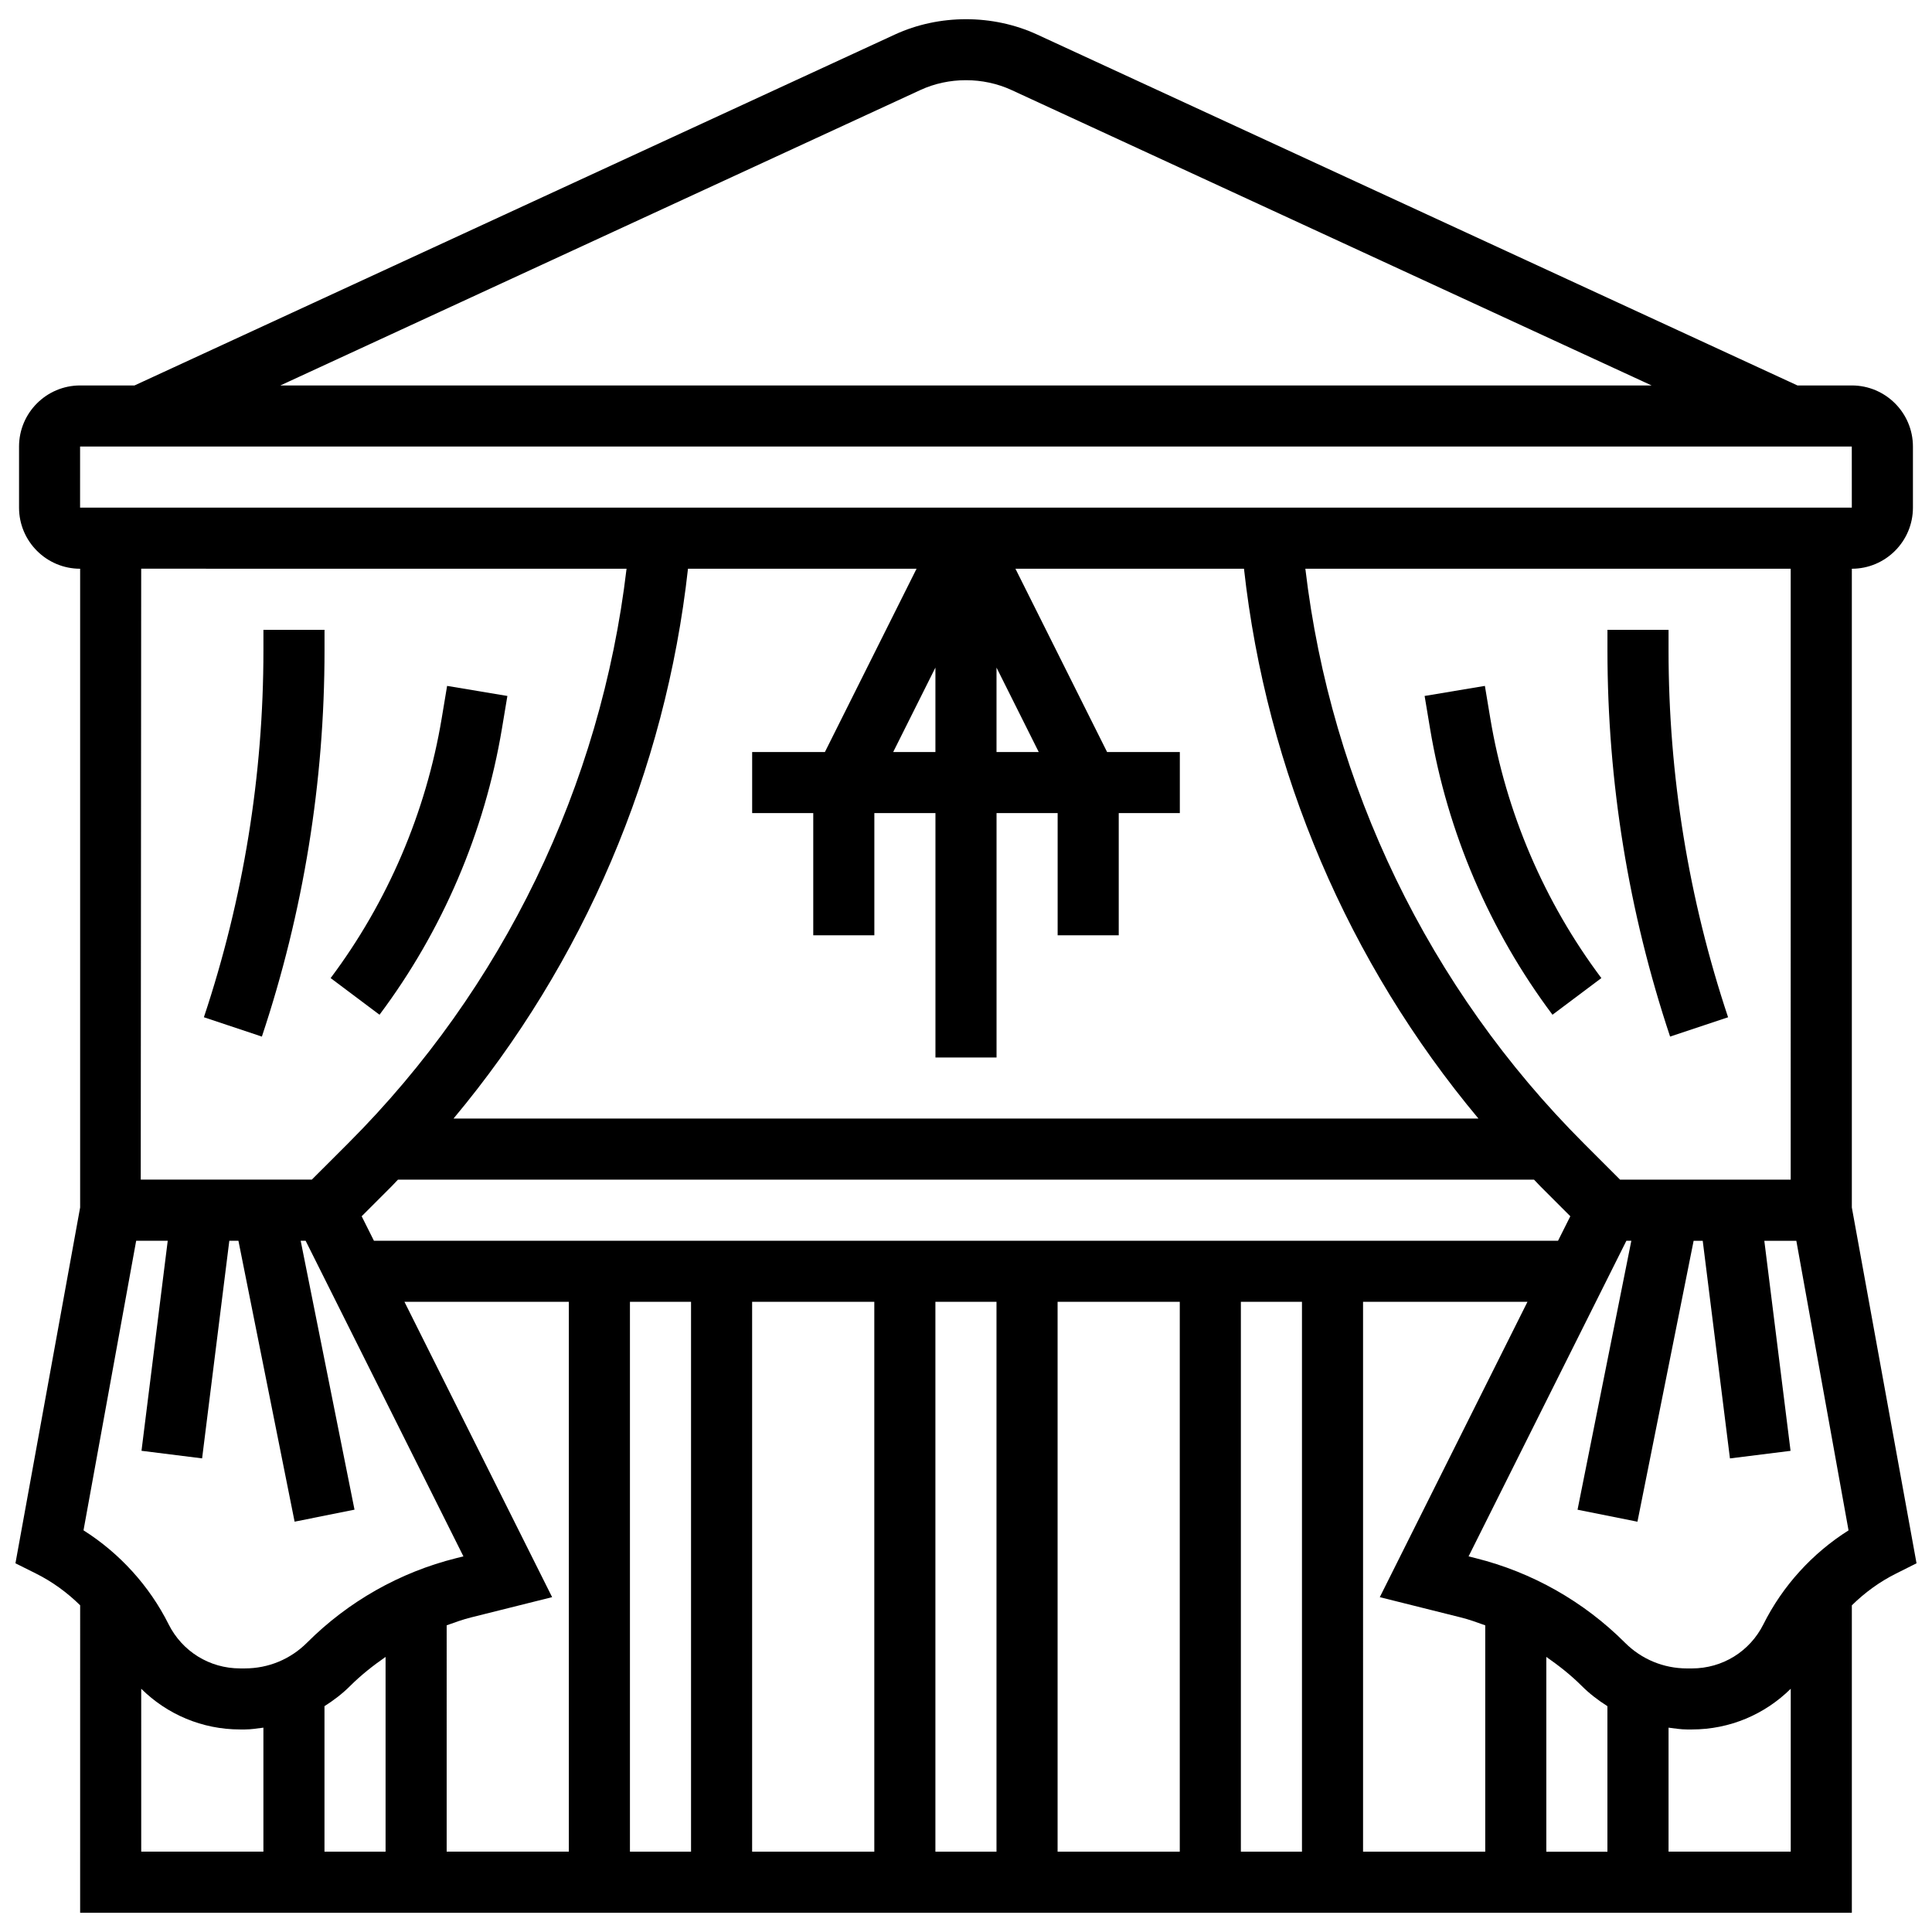 <?xml version="1.0" encoding="UTF-8"?>
<!-- Uploaded to: ICON Repo, www.svgrepo.com, Generator: ICON Repo Mixer Tools -->
<svg width="800px" height="800px" version="1.1" viewBox="144 144 512 512" xmlns="http://www.w3.org/2000/svg">
 <defs>
  <clipPath id="a">
   <path d="m148.09 149h503.81v502h-503.81z"/>
  </clipPath>
 </defs>
 <path d="m213.4 418.71c11.016-33.051 16.602-67.48 16.602-102.33v-5.473h-16.191v5.465c0 33.102-5.309 65.805-15.777 97.207z"/>
 <path d="m277.02 337.08 1.441-8.645-15.973-2.664-1.441 8.645c-4.144 24.852-14.32 48.637-29.426 68.785l12.953 9.715c16.66-22.223 27.883-48.441 32.445-75.836z"/>
 <g clip-path="url(#a)">
  <path d="m651.9 558.29-17.145-94.297v-169.27c8.93 0 16.191-7.262 16.191-16.191v-16.191c0-8.93-7.262-16.191-16.191-16.191h-14.41l-201.51-93.004c-11.73-5.406-25.938-5.406-37.668 0l-201.52 93.004h-14.41c-8.93 0-16.191 7.262-16.191 16.191v16.191c0 8.93 7.262 16.191 16.191 16.191v169.27l-17.145 94.297 5.434 2.711c4.332 2.16 8.273 5.035 11.715 8.418l-0.004 81.488h469.52v-81.477c3.441-3.383 7.383-6.258 11.715-8.418zm-40.57 16.145c-3.609 7.231-10.871 11.715-18.949 11.715h-1.289c-6.219 0-12.062-2.422-16.457-6.816-10.922-10.922-24.602-18.668-39.57-22.406l-1.879-0.469 41.82-83.641h1.312l-14.254 71.27 15.875 3.18 14.887-74.441h2.414l7.211 57.668 16.062-2.008-6.953-55.664h8.484l13.836 76.742c-9.602 6.059-17.477 14.719-22.551 24.871zm-445.2-24.879 13.957-76.742h8.363l-6.953 55.664 16.062 2.008 7.211-57.668h2.414l14.887 74.441 15.875-3.18-14.266-71.266h1.309l41.82 83.641-1.879 0.469c-14.969 3.738-28.656 11.488-39.57 22.406-4.394 4.394-10.242 6.816-16.457 6.816h-1.285c-8.078 0-15.34-4.492-18.949-11.715-5.078-10.148-12.961-18.809-22.539-24.875zm73.715-83.234 7.902-7.902c0.582-0.582 1.133-1.207 1.715-1.797h301.07c0.582 0.59 1.133 1.207 1.715 1.797l7.902 7.902-3.254 6.492h-313.8zm147.05-171.6-24.285 48.57h-19.281v16.191h16.191v32.379h16.191v-32.379h16.191v64.762h16.191v-64.762h16.191v32.379h16.191v-32.379h16.191v-16.191h-19.281l-24.285-48.57h60.566c5.957 53.68 27.637 104.43 62.137 145.71h-271.62c34.5-41.277 56.18-92.035 62.137-145.71zm21.191 26.195 11.188 22.375h-11.188zm-16.191 22.375h-11.188l11.188-22.375zm-155.09 247.49c2.875-2.875 6.062-5.375 9.375-7.684v51.621h-16.191v-38.566c2.43-1.543 4.734-3.289 6.816-5.371zm25.566-16.055c2.137-0.77 4.273-1.547 6.484-2.098l21.461-5.367-39.133-78.266h43.566v145.71h-32.379zm48.57-85.727h16.191v145.71h-16.191zm32.379 0h32.379v145.71h-32.379zm48.57 0h16.191v145.71h-16.191zm32.383 0h32.379v145.71h-32.379zm48.57 0h16.191v145.71h-16.191zm32.379 0h43.57l-39.133 78.266 21.461 5.367c2.219 0.551 4.348 1.328 6.484 2.098v59.984h-32.379zm48.57 94.098c3.312 2.309 6.5 4.809 9.375 7.684 2.082 2.082 4.387 3.828 6.816 5.375v38.566h-16.191zm64.762-126.48h-45.219l-9.648-9.648c-41.02-41.02-66.973-94.793-73.754-152.25h128.62zm-230.62-288.77c7.512-3.465 16.594-3.457 24.105 0l169.66 78.305h-363.41zm-222.71 94.484h469.52l0.008 16.191h-469.53zm144.82 32.383c-6.777 57.453-32.738 111.23-73.754 152.25l-9.652 9.648h-45.34l0.121-161.9zm-128.62 296.82c6.863 6.793 16.148 10.789 26.195 10.789h1.289c1.668 0 3.269-0.273 4.898-0.477v32.859h-32.379zm404.76 43.172v-32.859c1.629 0.203 3.231 0.477 4.898 0.477h1.289c10.047 0 19.332-4 26.195-10.789v43.172z"/>
 </g>
 <path d="m601.96 413.59c-10.469-31.402-15.777-64.105-15.777-97.207v-5.473h-16.191v5.465c0 34.848 5.586 69.277 16.602 102.33z"/>
 <path d="m522.98 337.08c4.566 27.395 15.785 53.621 32.445 75.836l12.953-9.715c-15.113-20.148-25.289-43.934-29.426-68.785l-1.441-8.645-15.973 2.664z"/>
</svg>